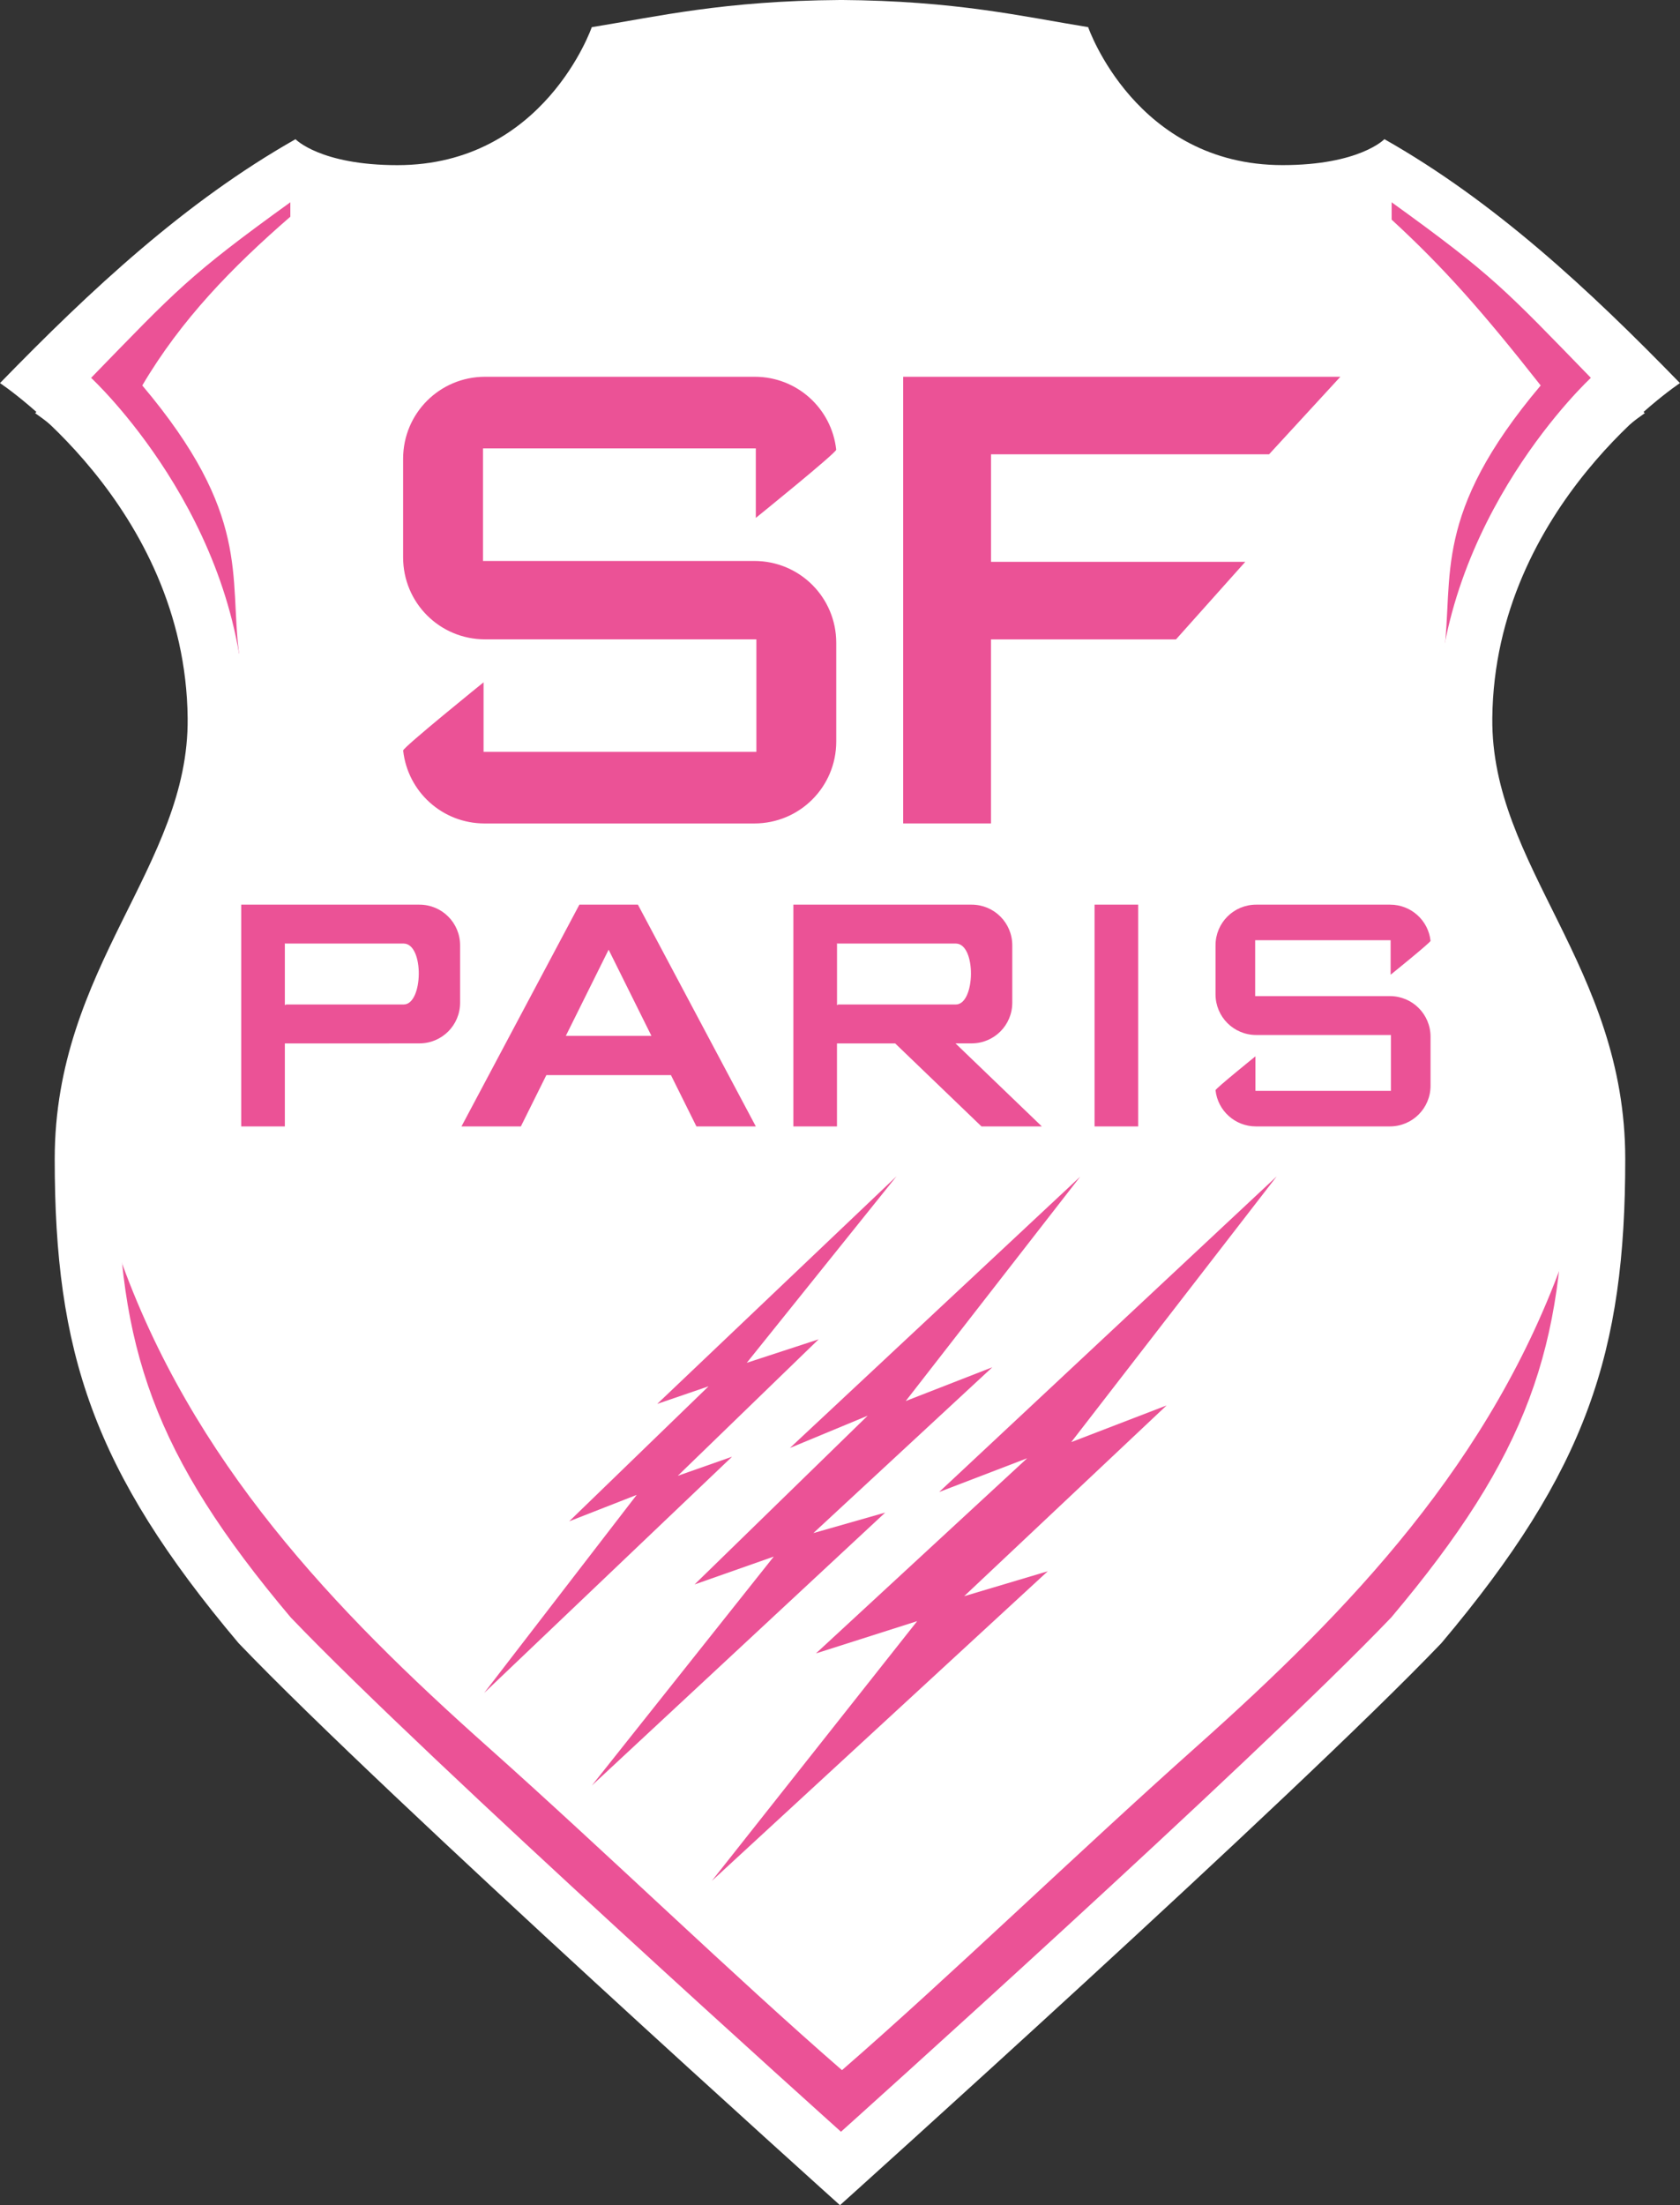 <?xml version="1.0" encoding="UTF-8"?>
<svg id="Ebene_1" data-name="Ebene 1" xmlns="http://www.w3.org/2000/svg" viewBox="0 0 419.17 550">
  <rect x="0" y="0" width="419.17" height="550" fill="#333333" stroke="none"/>
  <defs>
    <style>
      .cls-1, .cls-2 {
        fill: #eb5296;
      }

      .cls-3 {
        fill: #fff;
      }

      .cls-2 {
        fill-rule: evenodd;
      }
    </style>
  </defs>
  <path id="path3" class="cls-3" d="M353.35,404.17c34.87-41.35,43.96-69.62,43.96-115.68s-32.13-70-31.78-105.36c.5-50.8,44.86-80.07,44.86-80.07-21.73-22.34-44.29-43.36-70.65-58.29,0,0-5.92,6.2-24.35,6.2-35.09,0-46.47-32.97-46.47-32.97-15.85-2.57-31.5-6.3-59.34-6.49-27.84.19-43.49,3.93-59.34,6.49,0,0-11.38,32.97-46.47,32.97-18.43,0-24.35-6.2-24.35-6.2-26.36,14.93-48.92,35.95-70.65,58.29,0,0,44.36,29.27,44.86,80.07.35,35.36-31.78,59.31-31.78,105.36s9.09,74.33,43.96,115.68c35.22,36.78,143.76,134.32,143.76,134.32,0,0,108.55-97.53,143.76-134.32h0Z"/>
  <path id="path4483" class="cls-2" d="M223.64,293.42l-59.66,56.73,12.81-4.39-34.77,33.67,16.84-6.59-38.07,49.41,61.86-58.93-13.54,4.76,35.14-34.04-17.93,5.86,37.33-46.48Z"/>
  <g id="g4445">
    <g id="g4590">
      <path id="path4441" class="cls-2" d="M225.34,205.37h21.92s0-45.9,0-45.9h46.16l17.28-19.34h-63.43v-26.82h69.37l17.79-19.34h-109.08v111.4Z"/>
      <path id="rect4447" class="cls-1" d="M121.03,93.97c-11.33,0-20.45,9.12-20.45,20.45v24.59c0,11.33,9.12,20.45,20.45,20.45h67.69v28.06h-68.07v-17.34s-20.15,16.27-20.06,17.01c1.12,10.26,9.76,18.19,20.32,18.19h67.29c11.33,0,20.45-9.12,20.45-20.45v-24.59c0-11.33-9.12-20.43-20.45-20.43h-67.69v-28.08h68.07v17.34s20.14-16.27,20.06-17.01c-1.12-10.26-9.76-18.19-20.32-18.19h-67.29Z"/>
    </g>
    <g id="g4571">
      <path id="path4460" class="cls-2" d="M197.95,225.63v55.31h10.88v-20.7h14.52l21.53,20.7h15.06l-21.54-20.71h4.02c5.62,0,10.15-4.53,10.15-10.15v-14.3c0-5.62-4.53-10.15-10.15-10.15h-44.46ZM208.84,235.23h.04v.1s29.62,0,29.62,0c5.14.07,4.88,15.16,0,15.2h-29.43v.11h-.23v-15.4h0Z"/>
      <path id="path4462" class="cls-1" d="M313.43,225.63c-5.62,0-10.15,4.53-10.15,10.15v12.21c0,5.62,4.53,10.15,10.15,10.15h33.61v13.93h-33.8v-8.61s-10,8.08-9.96,8.45c.55,5.09,4.85,9.03,10.09,9.03h33.41c5.62,0,10.15-4.53,10.15-10.15v-12.21c0-5.62-4.53-10.14-10.15-10.14h-33.61v-13.94h33.8v8.61s10-8.08,9.96-8.45c-.55-5.09-4.85-9.03-10.09-9.03h-33.41Z"/>
      <path id="path4464" class="cls-2" d="M273.1,280.94h10.88s0-55.31,0-55.31h-10.88v55.31Z"/>
      <path id="path4472" class="cls-2" d="M60.19,225.63v55.31h10.88v-20.7h22.93s10.65-.01,10.65-.01c5.62,0,10.15-4.53,10.15-10.15v-14.3c0-5.62-4.53-10.15-10.15-10.15h-44.46ZM71.07,235.23h.04v.1s29.62,0,29.62,0c5.14.07,4.88,15.16,0,15.2h-29.43v.11h-.23v-15.4h0Z"/>
      <path id="path4475" class="cls-2" d="M144.56,225.63l-29.42,55.31h14.82l6.36-12.8h31.08l6.36,12.8h14.82l-29.42-55.31h-14.61ZM151.86,236.87l10.67,21.48h-21.35l10.67-21.48Z"/>
    </g>
    <path id="path4485" class="cls-2" d="M269.56,293.43l-72.47,67.71,19.4-8.05-43.19,42.09,19.76-6.95-45.39,57.1,73.2-68.08-17.93,5.12,44.65-41.36-21.6,8.42,43.56-56Z"/>
  </g>
  <path id="path4489" class="cls-2" d="M318.51,293.43l-84.18,78.69,21.96-8.42-52.71,48.68,25.26-8.05-51.24,64.79,83.82-77.23-20.86,6.22,50.51-47.58-23.79,9.15,51.24-66.25Z"/>
  <g id="g4440">
    <path id="path4498" class="cls-2" d="M72.44,42.17L12.44,96.14l47.22,66.98c-2.53-19.46,3.07-34.71-24.16-66.98,9.69-16.43,22.43-29.51,36.94-42.09v-11.87Z"/>
    <path id="path4502" class="cls-2" d="M347.22,39.81v14.97c12.93,11.9,22.62,22.84,37.19,41.36-27.22,32.27-21.63,47.52-24.16,66.98l47.99-71.07-61.03-52.24Z"/>
    <path id="path4504" class="cls-2" d="M286.13,474.49c37.88-32.83,70.9-68.09,97.08-106.77l16.33-50.29-9.01-4.62c-18.23,51.84-53.84,88.82-92.01,122.83-30.07,26.8-61.46,57.24-88.44,80.68-26.98-23.44-58.37-53.88-88.44-80.68-38.17-34.01-73.78-70.99-92.01-122.83l-9.01,4.62,16.33,50.29c26.18,38.68,59.2,73.94,97.08,106.77l76.04,70.75,76.04-70.75Z"/>
  </g>
  <path id="path4514" class="cls-3" d="M209.58,0c-29.06.2-45.39,4.1-61.93,6.78,0,0-11.88,34.41-48.5,34.41-19.24,0-25.42-6.47-25.42-6.47C46.23,50.3,22.68,72.23,0,95.55c0,0,46.29,30.55,46.82,83.57.37,36.91-33.17,61.9-33.17,109.97s9.49,77.58,45.88,120.73c36.76,38.39,150.05,140.18,150.05,140.18,0,0,113.29-101.79,150.05-140.18,36.4-43.16,45.88-72.66,45.88-120.73s-33.53-73.06-33.17-109.97c.53-53.02,46.82-83.57,46.82-83.57-22.68-23.32-46.23-45.25-73.74-60.84,0,0-6.18,6.47-25.42,6.47-36.62,0-48.5-34.41-48.5-34.41-16.54-2.68-32.87-6.58-61.93-6.78ZM209.83,16.24c27.59.19,34.68.75,50.24,3.27,0,0,27.74,40.66,62.2,35.48,17.9-2.69,24.95-4.54,24.95-4.54,25.37,18.29,28.37,21.84,49.71,43.79,0,0-37.87,34.96-38.36,84.85-.34,34.73,31.73,66.53,31.73,111.75s-8.93,71.96-43.18,112.57c-34.59,36.12-137.29,128.27-137.29,128.27,0,0-102.7-92.14-137.29-128.27-34.25-40.61-43.18-67.34-43.18-112.57s32.07-77.03,31.73-111.75c-.49-49.89-38.36-84.85-38.36-84.85,21.34-21.94,24.34-25.5,49.71-43.79,0,0,7.05,1.85,24.95,4.54,34.46,5.18,62.2-35.48,62.2-35.48,15.56-2.52,22.65-3.09,50.24-3.27h0Z"/>
</svg>